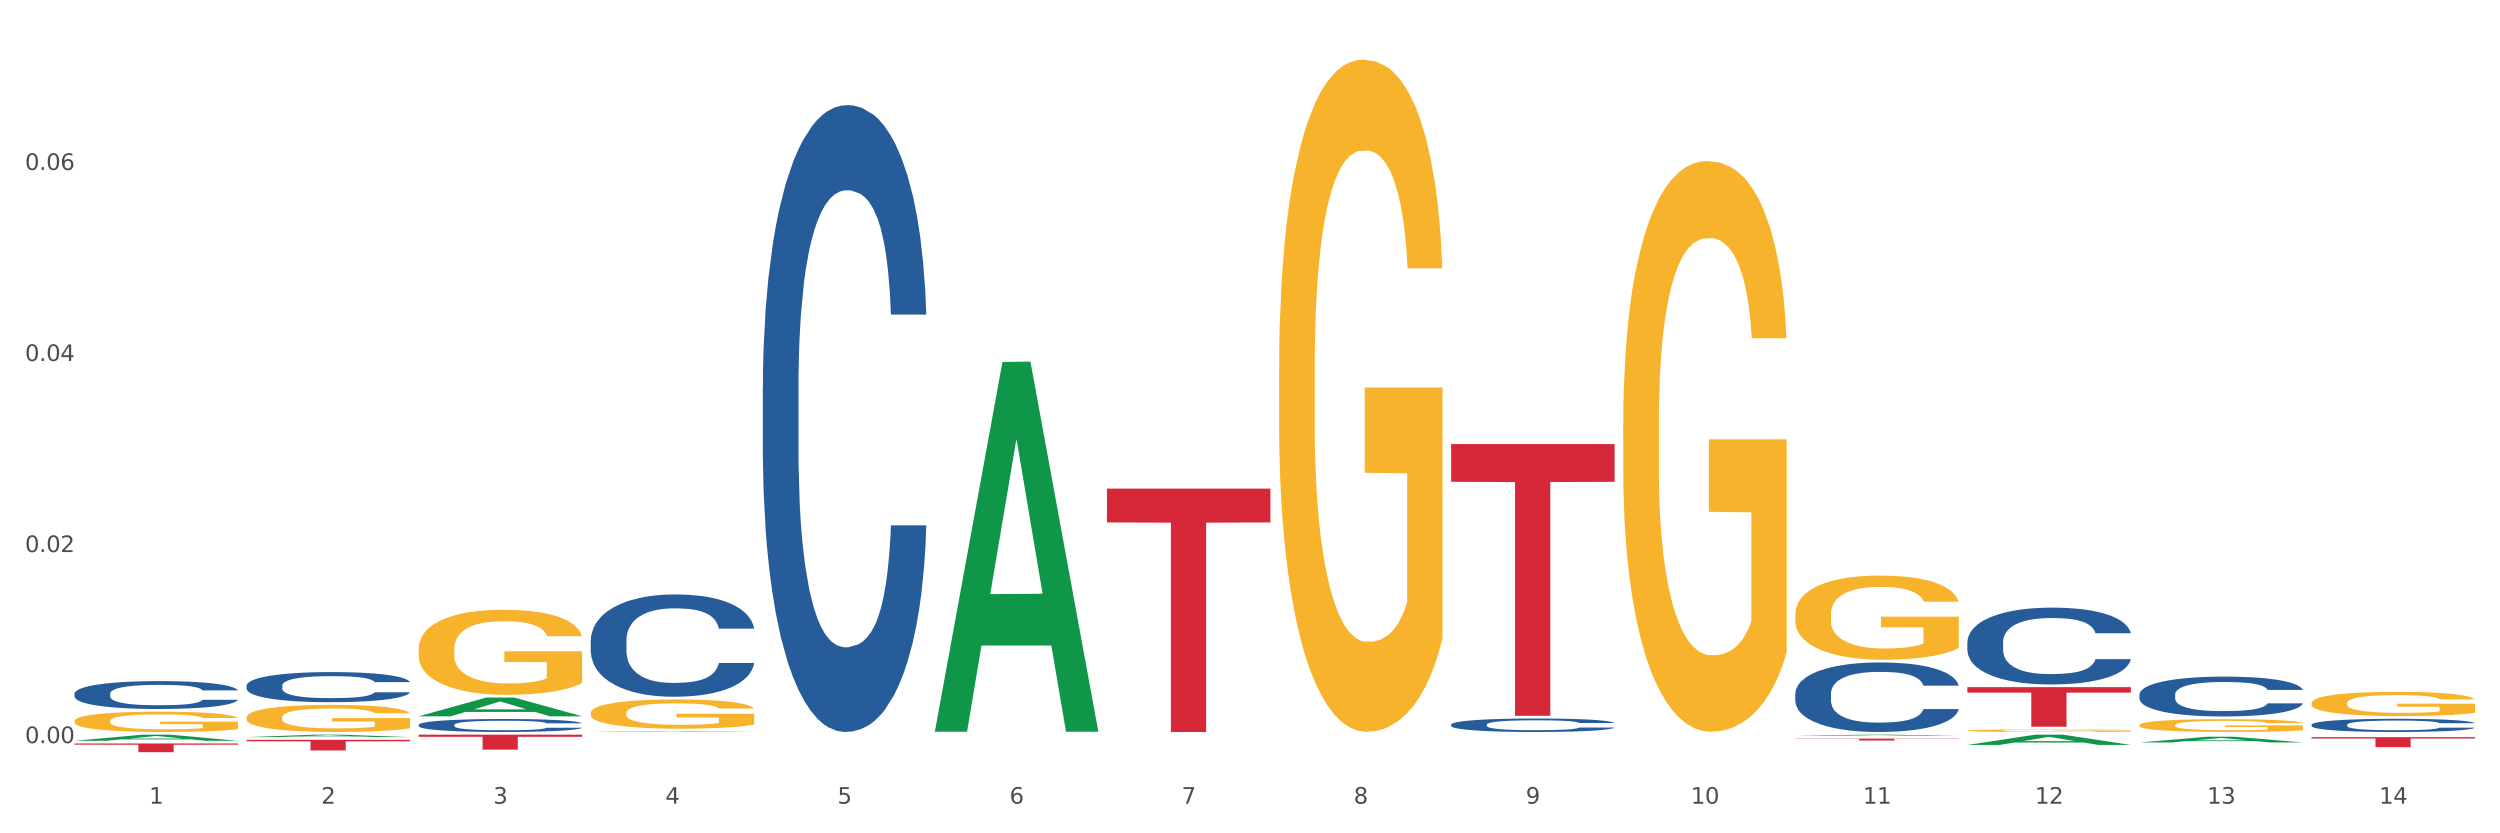 <?xml version="1.0" encoding="utf-8" standalone="no"?>
<!DOCTYPE svg PUBLIC "-//W3C//DTD SVG 1.1//EN"
  "http://www.w3.org/Graphics/SVG/1.1/DTD/svg11.dtd">
<svg xmlns:xlink="http://www.w3.org/1999/xlink" width="1080pt" height="360pt" viewBox="0 0 1080 360" xmlns="http://www.w3.org/2000/svg" version="1.1">
 <rect x="0" y="0" width="1080" height="360" fill="#333333" stroke="none"/>
 <defs>
  <style type="text/css">*{stroke-linejoin: round; stroke-linecap: butt}</style>
 </defs>
 <g id="figure_1">
  <g id="patch_1">
   <path d="M 0 360 
L 1080 360 
L 1080 0 
L 0 0 
z
" style="fill: #ffffff; stroke: #ffffff; stroke-linejoin: miter"/>
  </g>
  <g id="axes_1">
   <g id="matplotlib.axis_1">
    <g id="xtick_1">
     <g id="text_1">
      <!-- 1 -->
      <g style="fill: #4d4d4d" transform="translate(64.432 347.204) scale(0.096 -0.096)">
       <defs>
        <path id="DejaVuSans-31" d="M 794 531 
L 1825 531 
L 1825 4091 
L 703 3866 
L 703 4441 
L 1819 4666 
L 2450 4666 
L 2450 531 
L 3481 531 
L 3481 0 
L 794 0 
L 794 531 
z
" transform="scale(0.016)"/>
       </defs>
       <use xlink:href="#DejaVuSans-31"/>
      </g>
     </g>
    </g>
    <g id="xtick_2">
     <g id="text_2">
      <!-- 2 -->
      <g style="fill: #4d4d4d" transform="translate(138.771 347.204) scale(0.096 -0.096)">
       <defs>
        <path id="DejaVuSans-32" d="M 1228 531 
L 3431 531 
L 3431 0 
L 469 0 
L 469 531 
Q 828 903 1448 1529 
Q 2069 2156 2228 2338 
Q 2531 2678 2651 2914 
Q 2772 3150 2772 3378 
Q 2772 3750 2511 3984 
Q 2250 4219 1831 4219 
Q 1534 4219 1204 4116 
Q 875 4013 500 3803 
L 500 4441 
Q 881 4594 1212 4672 
Q 1544 4750 1819 4750 
Q 2544 4750 2975 4387 
Q 3406 4025 3406 3419 
Q 3406 3131 3298 2873 
Q 3191 2616 2906 2266 
Q 2828 2175 2409 1742 
Q 1991 1309 1228 531 
z
" transform="scale(0.016)"/>
       </defs>
       <use xlink:href="#DejaVuSans-32"/>
      </g>
     </g>
    </g>
    <g id="xtick_3">
     <g id="text_3">
      <!-- 3 -->
      <g style="fill: #4d4d4d" transform="translate(213.109 347.204) scale(0.096 -0.096)">
       <defs>
        <path id="DejaVuSans-33" d="M 2597 2516 
Q 3050 2419 3304 2112 
Q 3559 1806 3559 1356 
Q 3559 666 3084 287 
Q 2609 -91 1734 -91 
Q 1441 -91 1130 -33 
Q 819 25 488 141 
L 488 750 
Q 750 597 1062 519 
Q 1375 441 1716 441 
Q 2309 441 2620 675 
Q 2931 909 2931 1356 
Q 2931 1769 2642 2001 
Q 2353 2234 1838 2234 
L 1294 2234 
L 1294 2753 
L 1863 2753 
Q 2328 2753 2575 2939 
Q 2822 3125 2822 3475 
Q 2822 3834 2567 4026 
Q 2313 4219 1838 4219 
Q 1578 4219 1281 4162 
Q 984 4106 628 3988 
L 628 4550 
Q 988 4650 1302 4700 
Q 1616 4750 1894 4750 
Q 2613 4750 3031 4423 
Q 3450 4097 3450 3541 
Q 3450 3153 3228 2886 
Q 3006 2619 2597 2516 
z
" transform="scale(0.016)"/>
       </defs>
       <use xlink:href="#DejaVuSans-33"/>
      </g>
     </g>
    </g>
    <g id="xtick_4">
     <g id="text_4">
      <!-- 4 -->
      <g style="fill: #4d4d4d" transform="translate(287.448 347.204) scale(0.096 -0.096)">
       <defs>
        <path id="DejaVuSans-34" d="M 2419 4116 
L 825 1625 
L 2419 1625 
L 2419 4116 
z
M 2253 4666 
L 3047 4666 
L 3047 1625 
L 3713 1625 
L 3713 1100 
L 3047 1100 
L 3047 0 
L 2419 0 
L 2419 1100 
L 313 1100 
L 313 1709 
L 2253 4666 
z
" transform="scale(0.016)"/>
       </defs>
       <use xlink:href="#DejaVuSans-34"/>
      </g>
     </g>
    </g>
    <g id="xtick_5">
     <g id="text_5">
      <!-- 5 -->
      <g style="fill: #4d4d4d" transform="translate(361.787 347.204) scale(0.096 -0.096)">
       <defs>
        <path id="DejaVuSans-35" d="M 691 4666 
L 3169 4666 
L 3169 4134 
L 1269 4134 
L 1269 2991 
Q 1406 3038 1543 3061 
Q 1681 3084 1819 3084 
Q 2600 3084 3056 2656 
Q 3513 2228 3513 1497 
Q 3513 744 3044 326 
Q 2575 -91 1722 -91 
Q 1428 -91 1123 -41 
Q 819 9 494 109 
L 494 744 
Q 775 591 1075 516 
Q 1375 441 1709 441 
Q 2250 441 2565 725 
Q 2881 1009 2881 1497 
Q 2881 1984 2565 2268 
Q 2250 2553 1709 2553 
Q 1456 2553 1204 2497 
Q 953 2441 691 2322 
L 691 4666 
z
" transform="scale(0.016)"/>
       </defs>
       <use xlink:href="#DejaVuSans-35"/>
      </g>
     </g>
    </g>
    <g id="xtick_6">
     <g id="text_6">
      <!-- 6 -->
      <g style="fill: #4d4d4d" transform="translate(436.125 347.204) scale(0.096 -0.096)">
       <defs>
        <path id="DejaVuSans-36" d="M 2113 2584 
Q 1688 2584 1439 2293 
Q 1191 2003 1191 1497 
Q 1191 994 1439 701 
Q 1688 409 2113 409 
Q 2538 409 2786 701 
Q 3034 994 3034 1497 
Q 3034 2003 2786 2293 
Q 2538 2584 2113 2584 
z
M 3366 4563 
L 3366 3988 
Q 3128 4100 2886 4159 
Q 2644 4219 2406 4219 
Q 1781 4219 1451 3797 
Q 1122 3375 1075 2522 
Q 1259 2794 1537 2939 
Q 1816 3084 2150 3084 
Q 2853 3084 3261 2657 
Q 3669 2231 3669 1497 
Q 3669 778 3244 343 
Q 2819 -91 2113 -91 
Q 1303 -91 875 529 
Q 447 1150 447 2328 
Q 447 3434 972 4092 
Q 1497 4750 2381 4750 
Q 2619 4750 2861 4703 
Q 3103 4656 3366 4563 
z
" transform="scale(0.016)"/>
       </defs>
       <use xlink:href="#DejaVuSans-36"/>
      </g>
     </g>
    </g>
    <g id="xtick_7">
     <g id="text_7">
      <!-- 7 -->
      <g style="fill: #4d4d4d" transform="translate(510.464 347.204) scale(0.096 -0.096)">
       <defs>
        <path id="DejaVuSans-37" d="M 525 4666 
L 3525 4666 
L 3525 4397 
L 1831 0 
L 1172 0 
L 2766 4134 
L 525 4134 
L 525 4666 
z
" transform="scale(0.016)"/>
       </defs>
       <use xlink:href="#DejaVuSans-37"/>
      </g>
     </g>
    </g>
    <g id="xtick_8">
     <g id="text_8">
      <!-- 8 -->
      <g style="fill: #4d4d4d" transform="translate(584.803 347.204) scale(0.096 -0.096)">
       <defs>
        <path id="DejaVuSans-38" d="M 2034 2216 
Q 1584 2216 1326 1975 
Q 1069 1734 1069 1313 
Q 1069 891 1326 650 
Q 1584 409 2034 409 
Q 2484 409 2743 651 
Q 3003 894 3003 1313 
Q 3003 1734 2745 1975 
Q 2488 2216 2034 2216 
z
M 1403 2484 
Q 997 2584 770 2862 
Q 544 3141 544 3541 
Q 544 4100 942 4425 
Q 1341 4750 2034 4750 
Q 2731 4750 3128 4425 
Q 3525 4100 3525 3541 
Q 3525 3141 3298 2862 
Q 3072 2584 2669 2484 
Q 3125 2378 3379 2068 
Q 3634 1759 3634 1313 
Q 3634 634 3220 271 
Q 2806 -91 2034 -91 
Q 1263 -91 848 271 
Q 434 634 434 1313 
Q 434 1759 690 2068 
Q 947 2378 1403 2484 
z
M 1172 3481 
Q 1172 3119 1398 2916 
Q 1625 2713 2034 2713 
Q 2441 2713 2670 2916 
Q 2900 3119 2900 3481 
Q 2900 3844 2670 4047 
Q 2441 4250 2034 4250 
Q 1625 4250 1398 4047 
Q 1172 3844 1172 3481 
z
" transform="scale(0.016)"/>
       </defs>
       <use xlink:href="#DejaVuSans-38"/>
      </g>
     </g>
    </g>
    <g id="xtick_9">
     <g id="text_9">
      <!-- 9 -->
      <g style="fill: #4d4d4d" transform="translate(659.142 347.204) scale(0.096 -0.096)">
       <defs>
        <path id="DejaVuSans-39" d="M 703 97 
L 703 672 
Q 941 559 1184 500 
Q 1428 441 1663 441 
Q 2288 441 2617 861 
Q 2947 1281 2994 2138 
Q 2813 1869 2534 1725 
Q 2256 1581 1919 1581 
Q 1219 1581 811 2004 
Q 403 2428 403 3163 
Q 403 3881 828 4315 
Q 1253 4750 1959 4750 
Q 2769 4750 3195 4129 
Q 3622 3509 3622 2328 
Q 3622 1225 3098 567 
Q 2575 -91 1691 -91 
Q 1453 -91 1209 -44 
Q 966 3 703 97 
z
M 1959 2075 
Q 2384 2075 2632 2365 
Q 2881 2656 2881 3163 
Q 2881 3666 2632 3958 
Q 2384 4250 1959 4250 
Q 1534 4250 1286 3958 
Q 1038 3666 1038 3163 
Q 1038 2656 1286 2365 
Q 1534 2075 1959 2075 
z
" transform="scale(0.016)"/>
       </defs>
       <use xlink:href="#DejaVuSans-39"/>
      </g>
     </g>
    </g>
    <g id="xtick_10">
     <g id="text_10">
      <!-- 10 -->
      <g style="fill: #4d4d4d" transform="translate(730.426 347.204) scale(0.096 -0.096)">
       <defs>
        <path id="DejaVuSans-30" d="M 2034 4250 
Q 1547 4250 1301 3770 
Q 1056 3291 1056 2328 
Q 1056 1369 1301 889 
Q 1547 409 2034 409 
Q 2525 409 2770 889 
Q 3016 1369 3016 2328 
Q 3016 3291 2770 3770 
Q 2525 4250 2034 4250 
z
M 2034 4750 
Q 2819 4750 3233 4129 
Q 3647 3509 3647 2328 
Q 3647 1150 3233 529 
Q 2819 -91 2034 -91 
Q 1250 -91 836 529 
Q 422 1150 422 2328 
Q 422 3509 836 4129 
Q 1250 4750 2034 4750 
z
" transform="scale(0.016)"/>
       </defs>
       <use xlink:href="#DejaVuSans-31"/>
       <use xlink:href="#DejaVuSans-30" transform="translate(63.623 0)"/>
      </g>
     </g>
    </g>
    <g id="xtick_11">
     <g id="text_11">
      <!-- 11 -->
      <g style="fill: #4d4d4d" transform="translate(804.765 347.204) scale(0.096 -0.096)">
       <use xlink:href="#DejaVuSans-31"/>
       <use xlink:href="#DejaVuSans-31" transform="translate(63.623 0)"/>
      </g>
     </g>
    </g>
    <g id="xtick_12">
     <g id="text_12">
      <!-- 12 -->
      <g style="fill: #4d4d4d" transform="translate(879.104 347.204) scale(0.096 -0.096)">
       <use xlink:href="#DejaVuSans-31"/>
       <use xlink:href="#DejaVuSans-32" transform="translate(63.623 0)"/>
      </g>
     </g>
    </g>
    <g id="xtick_13">
     <g id="text_13">
      <!-- 13 -->
      <g style="fill: #4d4d4d" transform="translate(953.442 347.204) scale(0.096 -0.096)">
       <use xlink:href="#DejaVuSans-31"/>
       <use xlink:href="#DejaVuSans-33" transform="translate(63.623 0)"/>
      </g>
     </g>
    </g>
    <g id="xtick_14">
     <g id="text_14">
      <!-- 14 -->
      <g style="fill: #4d4d4d" transform="translate(1027.781 347.204) scale(0.096 -0.096)">
       <use xlink:href="#DejaVuSans-31"/>
       <use xlink:href="#DejaVuSans-34" transform="translate(63.623 0)"/>
      </g>
     </g>
    </g>
    <g id="xtick_15"/>
    <g id="xtick_16"/>
    <g id="xtick_17"/>
    <g id="xtick_18"/>
    <g id="xtick_19"/>
    <g id="xtick_20"/>
    <g id="xtick_21"/>
    <g id="xtick_22"/>
    <g id="xtick_23"/>
    <g id="xtick_24"/>
    <g id="xtick_25"/>
    <g id="xtick_26"/>
    <g id="xtick_27"/>
   </g>
   <g id="matplotlib.axis_2">
    <g id="ytick_1">
     <g id="text_15">
      <!-- 0.00 -->
      <g style="fill: #4d4d4d" transform="translate(10.8 321.031) scale(0.096 -0.096)">
       <defs>
        <path id="DejaVuSans-2e" d="M 684 794 
L 1344 794 
L 1344 0 
L 684 0 
L 684 794 
z
" transform="scale(0.016)"/>
       </defs>
       <use xlink:href="#DejaVuSans-30"/>
       <use xlink:href="#DejaVuSans-2e" transform="translate(63.623 0)"/>
       <use xlink:href="#DejaVuSans-30" transform="translate(95.41 0)"/>
       <use xlink:href="#DejaVuSans-30" transform="translate(159.033 0)"/>
      </g>
     </g>
    </g>
    <g id="ytick_2">
     <g id="text_16">
      <!-- 0.02 -->
      <g style="fill: #4d4d4d" transform="translate(10.8 238.496) scale(0.096 -0.096)">
       <use xlink:href="#DejaVuSans-30"/>
       <use xlink:href="#DejaVuSans-2e" transform="translate(63.623 0)"/>
       <use xlink:href="#DejaVuSans-30" transform="translate(95.41 0)"/>
       <use xlink:href="#DejaVuSans-32" transform="translate(159.033 0)"/>
      </g>
     </g>
    </g>
    <g id="ytick_3">
     <g id="text_17">
      <!-- 0.04 -->
      <g style="fill: #4d4d4d" transform="translate(10.8 155.961) scale(0.096 -0.096)">
       <use xlink:href="#DejaVuSans-30"/>
       <use xlink:href="#DejaVuSans-2e" transform="translate(63.623 0)"/>
       <use xlink:href="#DejaVuSans-30" transform="translate(95.41 0)"/>
       <use xlink:href="#DejaVuSans-34" transform="translate(159.033 0)"/>
      </g>
     </g>
    </g>
    <g id="ytick_4">
     <g id="text_18">
      <!-- 0.06 -->
      <g style="fill: #4d4d4d" transform="translate(10.8 73.426) scale(0.096 -0.096)">
       <use xlink:href="#DejaVuSans-30"/>
       <use xlink:href="#DejaVuSans-2e" transform="translate(63.623 0)"/>
       <use xlink:href="#DejaVuSans-30" transform="translate(95.41 0)"/>
       <use xlink:href="#DejaVuSans-36" transform="translate(159.033 0)"/>
      </g>
     </g>
    </g>
    <g id="ytick_5"/>
    <g id="ytick_6"/>
    <g id="ytick_7"/>
    <g id="ytick_8"/>
   </g>
   <g id="PolyCollection_1">
    <path d="M 32.175 320.015 
L 32.248 320.012 
L 61.37 317.387 
L 73.456 317.384 
L 102.797 320.02 
L 88.818 320.02 
L 82.484 319.406 
L 52.415 319.406 
L 52.197 319.416 
L 46.081 320.02 
L 32.175 320.02 
L 32.175 320.015 
L 56.201 319.04 
L 78.698 319.037 
L 67.559 317.946 
L 67.413 317.941 
L 67.267 317.948 
L 56.128 319.037 
L 56.201 319.04 
L 32.175 320.015 
z
" clip-path="url(#pab8fab1875)" style="fill: #109648"/>
    <path d="M 106.514 318.434 
L 106.587 318.433 
L 135.709 317.385 
L 147.795 317.384 
L 177.135 318.436 
L 163.157 318.436 
L 156.823 318.191 
L 126.754 318.191 
L 126.535 318.195 
L 120.42 318.436 
L 106.514 318.436 
L 106.514 318.434 
L 130.54 318.045 
L 153.037 318.044 
L 141.897 317.608 
L 141.752 317.606 
L 141.606 317.609 
L 130.467 318.044 
L 130.54 318.045 
L 106.514 318.434 
z
" clip-path="url(#pab8fab1875)" style="fill: #109648"/>
    <path d="M 180.852 309.427 
L 180.925 309.42 
L 210.048 301.341 
L 222.133 301.334 
L 251.474 309.443 
L 237.495 309.443 
L 231.161 307.554 
L 201.092 307.554 
L 200.874 307.585 
L 194.758 309.443 
L 180.852 309.443 
L 180.852 309.427 
L 204.878 306.427 
L 227.375 306.42 
L 216.236 303.062 
L 216.09 303.047 
L 215.945 303.07 
L 204.806 306.42 
L 204.878 306.427 
L 180.852 309.427 
z
" clip-path="url(#pab8fab1875)" style="fill: #109648"/>
    <path d="M 255.191 316.217 
L 255.264 316.217 
L 284.386 315.965 
L 296.472 315.965 
L 325.813 316.218 
L 311.834 316.218 
L 305.5 316.159 
L 275.431 316.159 
L 275.213 316.16 
L 269.097 316.218 
L 255.191 316.218 
L 255.191 316.217 
L 279.217 316.124 
L 301.714 316.123 
L 290.575 316.019 
L 290.429 316.018 
L 290.284 316.019 
L 279.144 316.123 
L 279.217 316.124 
L 255.191 316.217 
z
" clip-path="url(#pab8fab1875)" style="fill: #109648"/>
    <path d="M 552.546 159.951 
L 552.629 159.686 
L 552.629 150.139 
L 552.796 141.918 
L 553.63 122.028 
L 554.881 105.585 
L 555.798 96.833 
L 556.715 89.673 
L 557.799 82.513 
L 559.133 75.087 
L 561.551 64.214 
L 563.052 58.644 
L 564.886 52.81 
L 568.221 44.324 
L 570.639 39.55 
L 573.141 35.572 
L 577.226 30.798 
L 579.894 28.677 
L 582.729 27.086 
L 586.148 26.025 
L 588.732 25.759 
L 594.402 26.555 
L 599.238 28.942 
L 601.573 30.798 
L 604.574 33.981 
L 606.158 36.102 
L 608.743 40.346 
L 611.411 45.915 
L 613.246 50.688 
L 615.997 59.705 
L 618.082 68.722 
L 619.999 79.861 
L 621 87.551 
L 621.75 94.712 
L 622.417 102.933 
L 623.084 115.928 
L 608.076 115.928 
L 607.493 106.646 
L 606.575 97.894 
L 605.241 89.408 
L 604.074 84.104 
L 602.073 77.474 
L 600.239 73.231 
L 598.321 70.048 
L 595.986 67.396 
L 594.152 66.07 
L 591.567 65.009 
L 586.481 65.274 
L 583.063 67.396 
L 580.728 70.048 
L 579.227 72.435 
L 577.893 75.087 
L 576.392 78.8 
L 574.641 84.369 
L 573.391 89.408 
L 572.14 95.773 
L 571.139 102.137 
L 570.222 109.563 
L 569.472 117.519 
L 568.888 125.74 
L 568.388 135.818 
L 567.971 152.526 
L 567.971 188.858 
L 568.138 197.08 
L 568.555 207.953 
L 569.055 216.174 
L 569.889 225.987 
L 570.639 232.617 
L 572.057 242.164 
L 573.641 250.12 
L 574.891 255.159 
L 576.142 259.402 
L 578.31 265.236 
L 580.728 270.01 
L 582.812 272.927 
L 585.647 275.579 
L 587.565 276.64 
L 589.233 277.17 
L 593.318 277.17 
L 596.236 276.375 
L 599.488 274.518 
L 601.99 272.132 
L 604.074 269.214 
L 606.409 264.441 
L 607.909 259.932 
L 607.909 204.505 
L 589.566 204.24 
L 589.566 167.377 
L 623.168 167.377 
L 623.168 275.579 
L 621.75 281.148 
L 620.166 286.187 
L 618.499 290.696 
L 615.997 296.265 
L 612.996 301.569 
L 610.327 305.282 
L 607.493 308.464 
L 604.157 311.381 
L 599.822 314.033 
L 597.154 315.094 
L 593.818 315.89 
L 589.9 316.155 
L 586.481 315.625 
L 583.146 314.299 
L 579.644 311.912 
L 576.226 308.464 
L 573.641 305.017 
L 571.056 300.773 
L 568.305 295.204 
L 566.137 289.9 
L 564.469 285.126 
L 562.635 279.027 
L 560.634 271.071 
L 559.133 263.91 
L 557.799 256.485 
L 556.381 246.937 
L 555.381 238.716 
L 554.38 228.373 
L 553.797 220.682 
L 553.13 208.748 
L 552.629 192.041 
L 552.546 159.951 
z
" clip-path="url(#pab8fab1875)" style="fill: #f7b32b"/>
    <path d="M 701.223 183.496 
L 701.307 183.271 
L 701.307 175.165 
L 701.474 168.185 
L 702.307 151.298 
L 703.558 137.338 
L 704.475 129.908 
L 705.392 123.829 
L 706.476 117.749 
L 707.81 111.445 
L 710.228 102.213 
L 711.729 97.485 
L 713.563 92.531 
L 716.899 85.326 
L 719.317 81.273 
L 721.818 77.896 
L 725.903 73.843 
L 728.572 72.042 
L 731.406 70.691 
L 734.825 69.79 
L 737.41 69.565 
L 743.08 70.24 
L 747.915 72.267 
L 750.25 73.843 
L 753.252 76.545 
L 754.836 78.346 
L 757.421 81.949 
L 760.089 86.677 
L 761.923 90.73 
L 764.675 98.385 
L 766.759 106.041 
L 768.677 115.498 
L 769.677 122.027 
L 770.428 128.107 
L 771.095 135.087 
L 771.762 146.12 
L 756.754 146.12 
L 756.17 138.239 
L 755.253 130.809 
L 753.919 123.603 
L 752.751 119.1 
L 750.75 113.471 
L 748.916 109.869 
L 746.998 107.167 
L 744.664 104.915 
L 742.829 103.789 
L 740.245 102.889 
L 735.159 103.114 
L 731.74 104.915 
L 729.405 107.167 
L 727.905 109.193 
L 726.571 111.445 
L 725.07 114.597 
L 723.319 119.325 
L 722.068 123.603 
L 720.817 129.007 
L 719.817 134.411 
L 718.9 140.716 
L 718.149 147.47 
L 717.566 154.45 
L 717.065 163.007 
L 716.648 177.192 
L 716.648 208.039 
L 716.815 215.019 
L 717.232 224.25 
L 717.732 231.23 
L 718.566 239.561 
L 719.317 245.19 
L 720.734 253.296 
L 722.318 260.051 
L 723.569 264.329 
L 724.82 267.931 
L 726.987 272.885 
L 729.405 276.938 
L 731.49 279.415 
L 734.325 281.666 
L 736.242 282.567 
L 737.91 283.017 
L 741.996 283.017 
L 744.914 282.342 
L 748.166 280.765 
L 750.667 278.739 
L 752.751 276.262 
L 755.086 272.209 
L 756.587 268.382 
L 756.587 221.323 
L 738.244 221.098 
L 738.244 189.801 
L 771.845 189.801 
L 771.845 281.666 
L 770.428 286.395 
L 768.844 290.673 
L 767.176 294.5 
L 764.675 299.229 
L 761.673 303.732 
L 759.005 306.884 
L 756.17 309.586 
L 752.835 312.063 
L 748.499 314.314 
L 745.831 315.215 
L 742.496 315.891 
L 738.577 316.116 
L 735.159 315.665 
L 731.823 314.54 
L 728.321 312.513 
L 724.903 309.586 
L 722.318 306.659 
L 719.733 303.056 
L 716.982 298.328 
L 714.814 293.825 
L 713.147 289.772 
L 711.312 284.593 
L 709.311 277.838 
L 707.81 271.759 
L 706.476 265.455 
L 705.059 257.349 
L 704.058 250.369 
L 703.058 241.588 
L 702.474 235.058 
L 701.807 224.926 
L 701.307 210.741 
L 701.223 183.496 
z
" clip-path="url(#pab8fab1875)" style="fill: #f7b32b"/>
    <path d="M 775.562 265.458 
L 775.645 265.425 
L 775.645 264.23 
L 775.812 263.201 
L 776.646 260.711 
L 777.897 258.652 
L 778.814 257.557 
L 779.731 256.66 
L 780.815 255.764 
L 782.149 254.834 
L 784.567 253.473 
L 786.068 252.776 
L 787.902 252.046 
L 791.237 250.983 
L 793.655 250.386 
L 796.157 249.888 
L 800.242 249.29 
L 802.91 249.024 
L 805.745 248.825 
L 809.164 248.692 
L 811.748 248.659 
L 817.418 248.759 
L 822.254 249.058 
L 824.589 249.29 
L 827.59 249.688 
L 829.175 249.954 
L 831.759 250.485 
L 834.427 251.182 
L 836.262 251.78 
L 839.013 252.909 
L 841.098 254.038 
L 843.015 255.432 
L 844.016 256.395 
L 844.766 257.291 
L 845.433 258.32 
L 846.1 259.947 
L 831.092 259.947 
L 830.509 258.785 
L 829.592 257.69 
L 828.257 256.627 
L 827.09 255.963 
L 825.089 255.133 
L 823.255 254.602 
L 821.337 254.204 
L 819.002 253.872 
L 817.168 253.706 
L 814.583 253.573 
L 809.497 253.606 
L 806.079 253.872 
L 803.744 254.204 
L 802.243 254.502 
L 800.909 254.834 
L 799.408 255.299 
L 797.657 255.996 
L 796.407 256.627 
L 795.156 257.424 
L 794.156 258.221 
L 793.238 259.15 
L 792.488 260.146 
L 791.904 261.176 
L 791.404 262.437 
L 790.987 264.529 
L 790.987 269.077 
L 791.154 270.106 
L 791.571 271.468 
L 792.071 272.497 
L 792.905 273.725 
L 793.655 274.555 
L 795.073 275.751 
L 796.657 276.747 
L 797.908 277.377 
L 799.158 277.909 
L 801.326 278.639 
L 803.744 279.237 
L 805.829 279.602 
L 808.663 279.934 
L 810.581 280.067 
L 812.249 280.133 
L 816.334 280.133 
L 819.253 280.033 
L 822.504 279.801 
L 825.006 279.502 
L 827.09 279.137 
L 829.425 278.539 
L 830.926 277.975 
L 830.926 271.036 
L 812.582 271.003 
L 812.582 266.388 
L 846.184 266.388 
L 846.184 279.934 
L 844.766 280.631 
L 843.182 281.262 
L 841.515 281.826 
L 839.013 282.523 
L 836.012 283.187 
L 833.344 283.652 
L 830.509 284.051 
L 827.174 284.416 
L 822.838 284.748 
L 820.17 284.881 
L 816.835 284.98 
L 812.916 285.013 
L 809.497 284.947 
L 806.162 284.781 
L 802.66 284.482 
L 799.242 284.051 
L 796.657 283.619 
L 794.072 283.088 
L 791.321 282.391 
L 789.153 281.727 
L 787.485 281.129 
L 785.651 280.365 
L 783.65 279.369 
L 782.149 278.473 
L 780.815 277.543 
L 779.398 276.348 
L 778.397 275.319 
L 777.396 274.024 
L 776.813 273.061 
L 776.146 271.567 
L 775.645 269.476 
L 775.562 265.458 
z
" clip-path="url(#pab8fab1875)" style="fill: #f7b32b"/>
    <path d="M 849.901 315.626 
L 849.984 315.625 
L 849.984 315.588 
L 850.151 315.557 
L 850.985 315.482 
L 852.235 315.419 
L 853.153 315.386 
L 854.07 315.359 
L 855.154 315.332 
L 856.488 315.304 
L 858.906 315.263 
L 860.407 315.241 
L 862.241 315.219 
L 865.576 315.187 
L 867.994 315.169 
L 870.495 315.154 
L 874.581 315.136 
L 877.249 315.128 
L 880.084 315.122 
L 883.502 315.118 
L 886.087 315.117 
L 891.757 315.12 
L 896.593 315.129 
L 898.927 315.136 
L 901.929 315.148 
L 903.513 315.156 
L 906.098 315.172 
L 908.766 315.193 
L 910.601 315.211 
L 913.352 315.246 
L 915.436 315.28 
L 917.354 315.322 
L 918.355 315.351 
L 919.105 315.378 
L 919.772 315.409 
L 920.439 315.459 
L 905.431 315.459 
L 904.847 315.423 
L 903.93 315.39 
L 902.596 315.358 
L 901.429 315.338 
L 899.428 315.313 
L 897.593 315.297 
L 895.676 315.285 
L 893.341 315.275 
L 891.507 315.27 
L 888.922 315.266 
L 883.836 315.267 
L 880.417 315.275 
L 878.083 315.285 
L 876.582 315.294 
L 875.248 315.304 
L 873.747 315.318 
L 871.996 315.339 
L 870.745 315.358 
L 869.495 315.382 
L 868.494 315.406 
L 867.577 315.435 
L 866.827 315.465 
L 866.243 315.496 
L 865.743 315.534 
L 865.326 315.597 
L 865.326 315.735 
L 865.493 315.766 
L 865.91 315.808 
L 866.41 315.839 
L 867.244 315.876 
L 867.994 315.901 
L 869.411 315.937 
L 870.996 315.967 
L 872.246 315.986 
L 873.497 316.003 
L 875.665 316.025 
L 878.083 316.043 
L 880.167 316.054 
L 883.002 316.064 
L 884.92 316.068 
L 886.587 316.07 
L 890.673 316.07 
L 893.591 316.067 
L 896.843 316.06 
L 899.344 316.051 
L 901.429 316.04 
L 903.763 316.022 
L 905.264 316.005 
L 905.264 315.794 
L 886.921 315.793 
L 886.921 315.654 
L 920.523 315.654 
L 920.523 316.064 
L 919.105 316.085 
L 917.521 316.104 
L 915.853 316.121 
L 913.352 316.142 
L 910.35 316.162 
L 907.682 316.177 
L 904.847 316.189 
L 901.512 316.2 
L 897.177 316.21 
L 894.508 316.214 
L 891.173 316.217 
L 887.254 316.218 
L 883.836 316.216 
L 880.501 316.211 
L 876.999 316.202 
L 873.58 316.189 
L 870.996 316.176 
L 868.411 316.159 
L 865.659 316.138 
L 863.492 316.118 
L 861.824 316.1 
L 859.99 316.077 
L 857.989 316.047 
L 856.488 316.02 
L 855.154 315.992 
L 853.736 315.955 
L 852.736 315.924 
L 851.735 315.885 
L 851.151 315.856 
L 850.484 315.811 
L 849.984 315.747 
L 849.901 315.626 
z
" clip-path="url(#pab8fab1875)" style="fill: #f7b32b"/>
    <path d="M 32.175 311.503 
L 32.258 311.495 
L 32.258 311.207 
L 32.425 310.958 
L 33.259 310.358 
L 34.51 309.862 
L 35.427 309.597 
L 36.344 309.381 
L 37.428 309.165 
L 38.762 308.941 
L 41.18 308.613 
L 42.681 308.445 
L 44.515 308.269 
L 47.85 308.012 
L 50.268 307.868 
L 52.77 307.748 
L 56.855 307.604 
L 59.523 307.54 
L 62.358 307.492 
L 65.777 307.46 
L 68.361 307.452 
L 74.031 307.476 
L 78.867 307.548 
L 81.202 307.604 
L 84.203 307.7 
L 85.788 307.764 
L 88.372 307.892 
L 91.04 308.06 
L 92.875 308.205 
L 95.626 308.477 
L 97.711 308.749 
L 99.628 309.085 
L 100.629 309.317 
L 101.379 309.533 
L 102.046 309.782 
L 102.713 310.174 
L 87.705 310.174 
L 87.122 309.894 
L 86.204 309.63 
L 84.87 309.373 
L 83.703 309.213 
L 81.702 309.013 
L 79.868 308.885 
L 77.95 308.789 
L 75.615 308.709 
L 73.781 308.669 
L 71.196 308.637 
L 66.11 308.645 
L 62.692 308.709 
L 60.357 308.789 
L 58.856 308.861 
L 57.522 308.941 
L 56.021 309.053 
L 54.27 309.221 
L 53.02 309.373 
L 51.769 309.565 
L 50.768 309.758 
L 49.851 309.982 
L 49.101 310.222 
L 48.517 310.47 
L 48.017 310.774 
L 47.6 311.279 
L 47.6 312.375 
L 47.767 312.623 
L 48.184 312.952 
L 48.684 313.2 
L 49.518 313.496 
L 50.268 313.696 
L 51.686 313.984 
L 53.27 314.224 
L 54.52 314.377 
L 55.771 314.505 
L 57.939 314.681 
L 60.357 314.825 
L 62.441 314.913 
L 65.276 314.993 
L 67.194 315.025 
L 68.862 315.041 
L 72.947 315.041 
L 75.865 315.017 
L 79.117 314.961 
L 81.619 314.889 
L 83.703 314.801 
L 86.038 314.657 
L 87.538 314.521 
L 87.538 312.848 
L 69.195 312.84 
L 69.195 311.727 
L 102.797 311.727 
L 102.797 314.993 
L 101.379 315.161 
L 99.795 315.313 
L 98.128 315.449 
L 95.626 315.617 
L 92.625 315.777 
L 89.956 315.89 
L 87.122 315.986 
L 83.786 316.074 
L 79.451 316.154 
L 76.783 316.186 
L 73.447 316.21 
L 69.529 316.218 
L 66.11 316.202 
L 62.775 316.162 
L 59.273 316.09 
L 55.855 315.986 
L 53.27 315.882 
L 50.685 315.753 
L 47.934 315.585 
L 45.766 315.425 
L 44.098 315.281 
L 42.264 315.097 
L 40.263 314.857 
L 38.762 314.641 
L 37.428 314.417 
L 36.01 314.128 
L 35.01 313.88 
L 34.009 313.568 
L 33.426 313.336 
L 32.759 312.976 
L 32.258 312.471 
L 32.175 311.503 
z
" clip-path="url(#pab8fab1875)" style="fill: #f7b32b"/>
    <path d="M 106.514 309.918 
L 106.597 309.907 
L 106.597 309.522 
L 106.764 309.191 
L 107.598 308.389 
L 108.848 307.726 
L 109.765 307.373 
L 110.683 307.084 
L 111.767 306.795 
L 113.101 306.496 
L 115.519 306.057 
L 117.019 305.832 
L 118.854 305.597 
L 122.189 305.255 
L 124.607 305.062 
L 127.108 304.902 
L 131.194 304.709 
L 133.862 304.624 
L 136.697 304.56 
L 140.115 304.517 
L 142.7 304.506 
L 148.37 304.538 
L 153.206 304.635 
L 155.54 304.709 
L 158.542 304.838 
L 160.126 304.923 
L 162.711 305.095 
L 165.379 305.319 
L 167.213 305.512 
L 169.965 305.875 
L 172.049 306.239 
L 173.967 306.688 
L 174.968 306.998 
L 175.718 307.287 
L 176.385 307.619 
L 177.052 308.143 
L 162.044 308.143 
L 161.46 307.768 
L 160.543 307.415 
L 159.209 307.073 
L 158.042 306.859 
L 156.041 306.592 
L 154.206 306.421 
L 152.289 306.292 
L 149.954 306.185 
L 148.12 306.132 
L 145.535 306.089 
L 140.449 306.1 
L 137.03 306.185 
L 134.696 306.292 
L 133.195 306.389 
L 131.861 306.496 
L 130.36 306.645 
L 128.609 306.87 
L 127.358 307.073 
L 126.108 307.33 
L 125.107 307.587 
L 124.19 307.886 
L 123.44 308.207 
L 122.856 308.538 
L 122.356 308.945 
L 121.939 309.619 
L 121.939 311.084 
L 122.106 311.416 
L 122.522 311.854 
L 123.023 312.186 
L 123.856 312.581 
L 124.607 312.849 
L 126.024 313.234 
L 127.609 313.555 
L 128.859 313.758 
L 130.11 313.929 
L 132.278 314.164 
L 134.696 314.357 
L 136.78 314.474 
L 139.615 314.581 
L 141.533 314.624 
L 143.2 314.646 
L 147.286 314.646 
L 150.204 314.613 
L 153.456 314.539 
L 155.957 314.442 
L 158.042 314.325 
L 160.376 314.132 
L 161.877 313.95 
L 161.877 311.715 
L 143.534 311.704 
L 143.534 310.218 
L 177.135 310.218 
L 177.135 314.581 
L 175.718 314.806 
L 174.134 315.009 
L 172.466 315.191 
L 169.965 315.416 
L 166.963 315.629 
L 164.295 315.779 
L 161.46 315.908 
L 158.125 316.025 
L 153.789 316.132 
L 151.121 316.175 
L 147.786 316.207 
L 143.867 316.218 
L 140.449 316.196 
L 137.114 316.143 
L 133.612 316.047 
L 130.193 315.908 
L 127.609 315.769 
L 125.024 315.597 
L 122.272 315.373 
L 120.104 315.159 
L 118.437 314.966 
L 116.603 314.72 
L 114.601 314.4 
L 113.101 314.111 
L 111.767 313.811 
L 110.349 313.426 
L 109.349 313.095 
L 108.348 312.678 
L 107.764 312.367 
L 107.097 311.886 
L 106.597 311.212 
L 106.514 309.918 
z
" clip-path="url(#pab8fab1875)" style="fill: #f7b32b"/>
    <path d="M 180.852 280.403 
L 180.936 280.369 
L 180.936 279.161 
L 181.103 278.121 
L 181.936 275.604 
L 183.187 273.524 
L 184.104 272.417 
L 185.021 271.511 
L 186.105 270.605 
L 187.439 269.665 
L 189.857 268.289 
L 191.358 267.585 
L 193.192 266.847 
L 196.528 265.773 
L 198.946 265.169 
L 201.447 264.665 
L 205.533 264.061 
L 208.201 263.793 
L 211.036 263.592 
L 214.454 263.457 
L 217.039 263.424 
L 222.709 263.525 
L 227.545 263.827 
L 229.879 264.061 
L 232.881 264.464 
L 234.465 264.733 
L 237.05 265.269 
L 239.718 265.974 
L 241.552 266.578 
L 244.304 267.719 
L 246.388 268.86 
L 248.306 270.269 
L 249.306 271.242 
L 250.057 272.148 
L 250.724 273.188 
L 251.391 274.833 
L 236.383 274.833 
L 235.799 273.658 
L 234.882 272.551 
L 233.548 271.477 
L 232.38 270.806 
L 230.379 269.967 
L 228.545 269.43 
L 226.627 269.028 
L 224.293 268.692 
L 222.458 268.524 
L 219.874 268.39 
L 214.788 268.424 
L 211.369 268.692 
L 209.034 269.028 
L 207.534 269.33 
L 206.2 269.665 
L 204.699 270.135 
L 202.948 270.84 
L 201.697 271.477 
L 200.446 272.282 
L 199.446 273.088 
L 198.529 274.027 
L 197.778 275.034 
L 197.195 276.074 
L 196.694 277.349 
L 196.277 279.463 
L 196.277 284.06 
L 196.444 285.101 
L 196.861 286.476 
L 197.361 287.517 
L 198.195 288.758 
L 198.946 289.597 
L 200.363 290.805 
L 201.947 291.812 
L 203.198 292.449 
L 204.449 292.986 
L 206.616 293.724 
L 209.034 294.328 
L 211.119 294.697 
L 213.954 295.033 
L 215.871 295.167 
L 217.539 295.234 
L 221.625 295.234 
L 224.543 295.134 
L 227.795 294.899 
L 230.296 294.597 
L 232.38 294.228 
L 234.715 293.624 
L 236.216 293.053 
L 236.216 286.04 
L 217.873 286.007 
L 217.873 281.342 
L 251.474 281.342 
L 251.474 295.033 
L 250.057 295.738 
L 248.473 296.375 
L 246.805 296.946 
L 244.304 297.65 
L 241.302 298.321 
L 238.634 298.791 
L 235.799 299.194 
L 232.464 299.563 
L 228.128 299.899 
L 225.46 300.033 
L 222.125 300.133 
L 218.206 300.167 
L 214.788 300.1 
L 211.452 299.932 
L 207.951 299.63 
L 204.532 299.194 
L 201.947 298.758 
L 199.362 298.221 
L 196.611 297.516 
L 194.443 296.845 
L 192.776 296.241 
L 190.941 295.469 
L 188.94 294.463 
L 187.439 293.557 
L 186.105 292.617 
L 184.688 291.409 
L 183.687 290.369 
L 182.687 289.06 
L 182.103 288.087 
L 181.436 286.577 
L 180.936 284.463 
L 180.852 280.403 
z
" clip-path="url(#pab8fab1875)" style="fill: #f7b32b"/>
    <path d="M 255.191 307.999 
L 255.275 307.988 
L 255.275 307.572 
L 255.441 307.214 
L 256.275 306.349 
L 257.526 305.633 
L 258.443 305.252 
L 259.36 304.941 
L 260.444 304.629 
L 261.778 304.306 
L 264.196 303.832 
L 265.697 303.59 
L 267.531 303.336 
L 270.866 302.967 
L 273.284 302.759 
L 275.786 302.586 
L 279.871 302.378 
L 282.539 302.286 
L 285.374 302.216 
L 288.793 302.17 
L 291.377 302.159 
L 297.047 302.193 
L 301.883 302.297 
L 304.218 302.378 
L 307.219 302.517 
L 308.804 302.609 
L 311.388 302.794 
L 314.057 303.036 
L 315.891 303.244 
L 318.642 303.636 
L 320.727 304.029 
L 322.645 304.513 
L 323.645 304.848 
L 324.395 305.16 
L 325.062 305.518 
L 325.73 306.083 
L 310.721 306.083 
L 310.138 305.679 
L 309.221 305.298 
L 307.886 304.929 
L 306.719 304.698 
L 304.718 304.41 
L 302.884 304.225 
L 300.966 304.086 
L 298.631 303.971 
L 296.797 303.913 
L 294.212 303.867 
L 289.126 303.879 
L 285.708 303.971 
L 283.373 304.086 
L 281.872 304.19 
L 280.538 304.306 
L 279.037 304.467 
L 277.286 304.71 
L 276.036 304.929 
L 274.785 305.206 
L 273.785 305.483 
L 272.867 305.806 
L 272.117 306.153 
L 271.533 306.51 
L 271.033 306.949 
L 270.616 307.676 
L 270.616 309.258 
L 270.783 309.615 
L 271.2 310.089 
L 271.7 310.446 
L 272.534 310.874 
L 273.284 311.162 
L 274.702 311.578 
L 276.286 311.924 
L 277.537 312.143 
L 278.787 312.328 
L 280.955 312.582 
L 283.373 312.79 
L 285.458 312.917 
L 288.292 313.032 
L 290.21 313.078 
L 291.878 313.101 
L 295.963 313.101 
L 298.882 313.067 
L 302.133 312.986 
L 304.635 312.882 
L 306.719 312.755 
L 309.054 312.547 
L 310.555 312.351 
L 310.555 309.939 
L 292.211 309.927 
L 292.211 308.323 
L 325.813 308.323 
L 325.813 313.032 
L 324.395 313.274 
L 322.811 313.494 
L 321.144 313.69 
L 318.642 313.932 
L 315.641 314.163 
L 312.973 314.325 
L 310.138 314.463 
L 306.803 314.59 
L 302.467 314.706 
L 299.799 314.752 
L 296.464 314.787 
L 292.545 314.798 
L 289.126 314.775 
L 285.791 314.717 
L 282.289 314.613 
L 278.871 314.463 
L 276.286 314.313 
L 273.701 314.129 
L 270.95 313.886 
L 268.782 313.655 
L 267.114 313.448 
L 265.28 313.182 
L 263.279 312.836 
L 261.778 312.524 
L 260.444 312.201 
L 259.027 311.785 
L 258.026 311.428 
L 257.025 310.977 
L 256.442 310.643 
L 255.775 310.123 
L 255.275 309.396 
L 255.191 307.999 
z
" clip-path="url(#pab8fab1875)" style="fill: #f7b32b"/>
    <path d="M 998.578 303.719 
L 998.662 303.709 
L 998.662 303.365 
L 998.828 303.068 
L 999.662 302.35 
L 1000.913 301.757 
L 1001.83 301.441 
L 1002.747 301.183 
L 1003.831 300.925 
L 1005.165 300.657 
L 1007.583 300.264 
L 1009.084 300.063 
L 1010.918 299.853 
L 1014.253 299.547 
L 1016.671 299.374 
L 1019.173 299.231 
L 1023.258 299.059 
L 1025.926 298.982 
L 1028.761 298.925 
L 1032.18 298.886 
L 1034.765 298.877 
L 1040.434 298.906 
L 1045.27 298.992 
L 1047.605 299.059 
L 1050.607 299.174 
L 1052.191 299.25 
L 1054.775 299.403 
L 1057.444 299.604 
L 1059.278 299.776 
L 1062.029 300.102 
L 1064.114 300.427 
L 1066.032 300.829 
L 1067.032 301.106 
L 1067.783 301.365 
L 1068.45 301.661 
L 1069.117 302.13 
L 1054.108 302.13 
L 1053.525 301.795 
L 1052.608 301.48 
L 1051.274 301.173 
L 1050.106 300.982 
L 1048.105 300.743 
L 1046.271 300.59 
L 1044.353 300.475 
L 1042.019 300.379 
L 1040.184 300.331 
L 1037.599 300.293 
L 1032.513 300.303 
L 1029.095 300.379 
L 1026.76 300.475 
L 1025.259 300.561 
L 1023.925 300.657 
L 1022.425 300.791 
L 1020.674 300.992 
L 1019.423 301.173 
L 1018.172 301.403 
L 1017.172 301.633 
L 1016.255 301.901 
L 1015.504 302.188 
L 1014.92 302.484 
L 1014.42 302.848 
L 1014.003 303.451 
L 1014.003 304.762 
L 1014.17 305.058 
L 1014.587 305.451 
L 1015.087 305.747 
L 1015.921 306.101 
L 1016.671 306.341 
L 1018.089 306.685 
L 1019.673 306.972 
L 1020.924 307.154 
L 1022.174 307.307 
L 1024.342 307.518 
L 1026.76 307.69 
L 1028.845 307.795 
L 1031.68 307.891 
L 1033.597 307.929 
L 1035.265 307.948 
L 1039.35 307.948 
L 1042.269 307.919 
L 1045.52 307.852 
L 1048.022 307.766 
L 1050.106 307.661 
L 1052.441 307.489 
L 1053.942 307.326 
L 1053.942 305.326 
L 1035.598 305.317 
L 1035.598 303.987 
L 1069.2 303.987 
L 1069.2 307.891 
L 1067.783 308.092 
L 1066.198 308.273 
L 1064.531 308.436 
L 1062.029 308.637 
L 1059.028 308.828 
L 1056.36 308.962 
L 1053.525 309.077 
L 1050.19 309.182 
L 1045.854 309.278 
L 1043.186 309.316 
L 1039.851 309.345 
L 1035.932 309.355 
L 1032.513 309.336 
L 1029.178 309.288 
L 1025.676 309.202 
L 1022.258 309.077 
L 1019.673 308.953 
L 1017.088 308.8 
L 1014.337 308.599 
L 1012.169 308.407 
L 1010.501 308.235 
L 1008.667 308.015 
L 1006.666 307.728 
L 1005.165 307.47 
L 1003.831 307.202 
L 1002.414 306.857 
L 1001.413 306.561 
L 1000.413 306.187 
L 999.829 305.91 
L 999.162 305.479 
L 998.662 304.877 
L 998.578 303.719 
z
" clip-path="url(#pab8fab1875)" style="fill: #f7b32b"/>
    <path d="M 924.24 313.237 
L 924.323 313.232 
L 924.323 313.05 
L 924.49 312.893 
L 925.323 312.513 
L 926.574 312.199 
L 927.491 312.032 
L 928.408 311.896 
L 929.492 311.759 
L 930.826 311.617 
L 933.244 311.41 
L 934.745 311.304 
L 936.58 311.192 
L 939.915 311.03 
L 942.333 310.939 
L 944.834 310.863 
L 948.92 310.772 
L 951.588 310.732 
L 954.423 310.701 
L 957.841 310.681 
L 960.426 310.676 
L 966.096 310.691 
L 970.932 310.737 
L 973.266 310.772 
L 976.268 310.833 
L 977.852 310.873 
L 980.437 310.954 
L 983.105 311.061 
L 984.939 311.152 
L 987.691 311.324 
L 989.775 311.496 
L 991.693 311.709 
L 992.693 311.855 
L 993.444 311.992 
L 994.111 312.149 
L 994.778 312.397 
L 979.77 312.397 
L 979.186 312.22 
L 978.269 312.053 
L 976.935 311.891 
L 975.768 311.789 
L 973.766 311.663 
L 971.932 311.582 
L 970.014 311.521 
L 967.68 311.471 
L 965.845 311.445 
L 963.261 311.425 
L 958.175 311.43 
L 954.756 311.471 
L 952.422 311.521 
L 950.921 311.567 
L 949.587 311.617 
L 948.086 311.688 
L 946.335 311.795 
L 945.084 311.891 
L 943.834 312.012 
L 942.833 312.134 
L 941.916 312.275 
L 941.165 312.427 
L 940.582 312.584 
L 940.081 312.776 
L 939.665 313.095 
L 939.665 313.789 
L 939.831 313.945 
L 940.248 314.153 
L 940.749 314.31 
L 941.582 314.497 
L 942.333 314.624 
L 943.75 314.806 
L 945.334 314.958 
L 946.585 315.054 
L 947.836 315.135 
L 950.004 315.246 
L 952.422 315.337 
L 954.506 315.393 
L 957.341 315.443 
L 959.259 315.464 
L 960.926 315.474 
L 965.012 315.474 
L 967.93 315.459 
L 971.182 315.423 
L 973.683 315.378 
L 975.768 315.322 
L 978.102 315.231 
L 979.603 315.145 
L 979.603 314.087 
L 961.26 314.082 
L 961.26 313.379 
L 994.861 313.379 
L 994.861 315.443 
L 993.444 315.55 
L 991.86 315.646 
L 990.192 315.732 
L 987.691 315.838 
L 984.689 315.939 
L 982.021 316.01 
L 979.186 316.071 
L 975.851 316.127 
L 971.515 316.177 
L 968.847 316.197 
L 965.512 316.213 
L 961.593 316.218 
L 958.175 316.208 
L 954.84 316.182 
L 951.338 316.137 
L 947.919 316.071 
L 945.334 316.005 
L 942.75 315.924 
L 939.998 315.818 
L 937.83 315.717 
L 936.163 315.626 
L 934.328 315.509 
L 932.327 315.357 
L 930.826 315.221 
L 929.492 315.079 
L 928.075 314.897 
L 927.074 314.74 
L 926.074 314.543 
L 925.49 314.396 
L 924.823 314.168 
L 924.323 313.849 
L 924.24 313.237 
z
" clip-path="url(#pab8fab1875)" style="fill: #f7b32b"/>
    <path d="M 924.24 300.029 
L 924.323 300.013 
L 924.323 299.573 
L 924.573 298.976 
L 925.492 297.875 
L 926.66 297.042 
L 928.664 296.067 
L 929.749 295.658 
L 931.168 295.202 
L 934.09 294.463 
L 937.429 293.834 
L 939.766 293.488 
L 941.519 293.268 
L 945.443 292.875 
L 947.697 292.702 
L 950.034 292.561 
L 952.037 292.466 
L 955.377 292.356 
L 958.048 292.309 
L 961.136 292.293 
L 963.724 292.309 
L 967.147 292.372 
L 972.155 292.561 
L 974.075 292.671 
L 976.663 292.86 
L 979.335 293.111 
L 981.505 293.363 
L 984.009 293.724 
L 986.597 294.196 
L 989.101 294.793 
L 990.854 295.344 
L 992.273 295.925 
L 993.526 296.633 
L 994.444 297.403 
L 994.861 298.048 
L 979.585 298.048 
L 979.168 297.466 
L 978.333 296.837 
L 977.498 296.413 
L 976.58 296.067 
L 975.161 295.674 
L 973.908 295.422 
L 971.822 295.124 
L 969.902 294.935 
L 968.316 294.825 
L 966.396 294.73 
L 962.305 294.636 
L 959.383 294.636 
L 957.547 294.668 
L 955.293 294.746 
L 953.373 294.856 
L 951.119 295.045 
L 949.366 295.249 
L 947.613 295.517 
L 946.611 295.705 
L 945.109 296.051 
L 944.107 296.334 
L 942.771 296.822 
L 942.02 297.167 
L 940.685 298.064 
L 940.1 298.724 
L 939.85 299.18 
L 939.683 299.683 
L 939.683 302.136 
L 940.184 303.236 
L 940.601 303.708 
L 941.269 304.243 
L 942.521 304.934 
L 944.358 305.61 
L 946.278 306.098 
L 947.864 306.397 
L 949.366 306.617 
L 950.869 306.79 
L 952.705 306.947 
L 954.208 307.041 
L 956.462 307.135 
L 959.133 307.183 
L 961.22 307.183 
L 965.477 307.104 
L 967.397 307.025 
L 969.234 306.915 
L 971.237 306.742 
L 972.823 306.554 
L 973.742 306.412 
L 975.244 306.114 
L 976.413 305.799 
L 977.415 305.437 
L 978.082 305.123 
L 978.834 304.651 
L 979.418 304.117 
L 979.585 303.834 
L 994.861 303.834 
L 994.527 304.4 
L 993.943 304.95 
L 992.774 305.689 
L 991.856 306.114 
L 990.437 306.632 
L 988.934 307.073 
L 986.847 307.56 
L 984.927 307.922 
L 982.924 308.236 
L 980.754 308.519 
L 976.83 308.912 
L 975.411 309.022 
L 972.406 309.211 
L 970.069 309.321 
L 966.646 309.431 
L 963.14 309.494 
L 959.467 309.51 
L 956.211 309.478 
L 952.622 309.384 
L 950.368 309.289 
L 947.864 309.148 
L 944.942 308.928 
L 942.187 308.661 
L 939.599 308.346 
L 937.178 307.985 
L 934.925 307.576 
L 932.003 306.9 
L 929.832 306.239 
L 928.246 305.626 
L 927.161 305.107 
L 926.076 304.447 
L 925.492 303.991 
L 924.573 302.89 
L 924.24 301.868 
L 924.24 300.029 
z
" clip-path="url(#pab8fab1875)" style="fill: #255c99"/>
    <path d="M 998.578 313.081 
L 998.662 313.076 
L 998.662 312.93 
L 998.912 312.732 
L 999.83 312.368 
L 1000.999 312.092 
L 1003.003 311.77 
L 1004.088 311.635 
L 1005.507 311.484 
L 1008.429 311.239 
L 1011.768 311.031 
L 1014.105 310.917 
L 1015.858 310.844 
L 1019.781 310.714 
L 1022.035 310.656 
L 1024.373 310.61 
L 1026.376 310.578 
L 1029.715 310.542 
L 1032.387 310.526 
L 1035.475 310.521 
L 1038.063 310.526 
L 1041.486 310.547 
L 1046.494 310.61 
L 1048.414 310.646 
L 1051.002 310.709 
L 1053.673 310.792 
L 1055.844 310.875 
L 1058.348 310.995 
L 1060.936 311.151 
L 1063.44 311.348 
L 1065.193 311.53 
L 1066.612 311.723 
L 1067.864 311.957 
L 1068.783 312.212 
L 1069.2 312.425 
L 1053.924 312.425 
L 1053.506 312.233 
L 1052.671 312.025 
L 1051.837 311.884 
L 1050.918 311.77 
L 1049.499 311.64 
L 1048.247 311.556 
L 1046.16 311.458 
L 1044.24 311.395 
L 1042.654 311.359 
L 1040.734 311.328 
L 1036.644 311.296 
L 1033.722 311.296 
L 1031.886 311.307 
L 1029.632 311.333 
L 1027.712 311.369 
L 1025.458 311.432 
L 1023.705 311.499 
L 1021.952 311.588 
L 1020.95 311.65 
L 1019.448 311.765 
L 1018.446 311.858 
L 1017.11 312.019 
L 1016.359 312.134 
L 1015.023 312.43 
L 1014.439 312.649 
L 1014.188 312.8 
L 1014.022 312.966 
L 1014.022 313.778 
L 1014.522 314.142 
L 1014.94 314.298 
L 1015.608 314.475 
L 1016.86 314.704 
L 1018.696 314.928 
L 1020.616 315.089 
L 1022.202 315.188 
L 1023.705 315.261 
L 1025.207 315.318 
L 1027.044 315.37 
L 1028.547 315.401 
L 1030.8 315.432 
L 1033.472 315.448 
L 1035.559 315.448 
L 1039.816 315.422 
L 1041.736 315.396 
L 1043.572 315.359 
L 1045.576 315.302 
L 1047.162 315.24 
L 1048.08 315.193 
L 1049.583 315.094 
L 1050.752 314.99 
L 1051.753 314.87 
L 1052.421 314.766 
L 1053.172 314.61 
L 1053.757 314.433 
L 1053.924 314.34 
L 1069.2 314.34 
L 1068.866 314.527 
L 1068.282 314.709 
L 1067.113 314.954 
L 1066.195 315.094 
L 1064.776 315.266 
L 1063.273 315.411 
L 1061.186 315.573 
L 1059.266 315.692 
L 1057.263 315.796 
L 1055.092 315.89 
L 1051.169 316.02 
L 1049.75 316.056 
L 1046.745 316.119 
L 1044.407 316.155 
L 1040.985 316.192 
L 1037.479 316.213 
L 1033.806 316.218 
L 1030.55 316.207 
L 1026.96 316.176 
L 1024.707 316.145 
L 1022.202 316.098 
L 1019.281 316.025 
L 1016.526 315.937 
L 1013.938 315.833 
L 1011.517 315.713 
L 1009.263 315.578 
L 1006.342 315.354 
L 1004.171 315.136 
L 1002.585 314.933 
L 1001.5 314.761 
L 1000.415 314.543 
L 999.83 314.392 
L 998.912 314.028 
L 998.578 313.689 
L 998.578 313.081 
z
" clip-path="url(#pab8fab1875)" style="fill: #255c99"/>
    <path d="M 32.175 299.649 
L 32.258 299.638 
L 32.258 299.33 
L 32.509 298.911 
L 33.427 298.141 
L 34.596 297.558 
L 36.599 296.875 
L 37.684 296.589 
L 39.104 296.27 
L 42.025 295.753 
L 45.364 295.312 
L 47.702 295.07 
L 49.455 294.916 
L 53.378 294.641 
L 55.632 294.52 
L 57.969 294.421 
L 59.973 294.355 
L 63.312 294.278 
L 65.983 294.245 
L 69.072 294.234 
L 71.66 294.245 
L 75.082 294.289 
L 80.091 294.421 
L 82.011 294.498 
L 84.599 294.63 
L 87.27 294.806 
L 89.44 294.982 
L 91.945 295.235 
L 94.533 295.565 
L 97.037 295.984 
L 98.79 296.369 
L 100.209 296.776 
L 101.461 297.271 
L 102.379 297.811 
L 102.797 298.262 
L 87.52 298.262 
L 87.103 297.855 
L 86.268 297.414 
L 85.434 297.117 
L 84.515 296.875 
L 83.096 296.6 
L 81.844 296.424 
L 79.757 296.215 
L 77.837 296.083 
L 76.251 296.006 
L 74.331 295.94 
L 70.241 295.874 
L 67.319 295.874 
L 65.482 295.896 
L 63.229 295.951 
L 61.309 296.028 
L 59.055 296.16 
L 57.302 296.303 
L 55.549 296.49 
L 54.547 296.622 
L 53.044 296.864 
L 52.043 297.062 
L 50.707 297.403 
L 49.956 297.646 
L 48.62 298.273 
L 48.036 298.735 
L 47.785 299.054 
L 47.618 299.407 
L 47.618 301.124 
L 48.119 301.894 
L 48.537 302.224 
L 49.204 302.598 
L 50.457 303.083 
L 52.293 303.556 
L 54.213 303.897 
L 55.799 304.106 
L 57.302 304.26 
L 58.804 304.382 
L 60.641 304.492 
L 62.143 304.558 
L 64.397 304.624 
L 67.069 304.657 
L 69.155 304.657 
L 73.413 304.602 
L 75.333 304.547 
L 77.169 304.47 
L 79.173 304.348 
L 80.759 304.216 
L 81.677 304.117 
L 83.18 303.908 
L 84.348 303.688 
L 85.35 303.435 
L 86.018 303.215 
L 86.769 302.885 
L 87.353 302.51 
L 87.52 302.312 
L 102.797 302.312 
L 102.463 302.709 
L 101.879 303.094 
L 100.71 303.611 
L 99.792 303.908 
L 98.372 304.271 
L 96.87 304.58 
L 94.783 304.921 
L 92.863 305.174 
L 90.86 305.394 
L 88.689 305.592 
L 84.766 305.867 
L 83.347 305.944 
L 80.341 306.076 
L 78.004 306.154 
L 74.581 306.231 
L 71.075 306.275 
L 67.402 306.286 
L 64.147 306.264 
L 60.557 306.198 
L 58.303 306.132 
L 55.799 306.032 
L 52.877 305.878 
L 50.123 305.691 
L 47.535 305.471 
L 45.114 305.218 
L 42.86 304.932 
L 39.938 304.459 
L 37.768 303.996 
L 36.182 303.567 
L 35.097 303.204 
L 34.011 302.742 
L 33.427 302.422 
L 32.509 301.652 
L 32.175 300.937 
L 32.175 299.649 
z
" clip-path="url(#pab8fab1875)" style="fill: #255c99"/>
    <path d="M 106.514 296.182 
L 106.597 296.17 
L 106.597 295.838 
L 106.848 295.387 
L 107.766 294.556 
L 108.935 293.927 
L 110.938 293.191 
L 112.023 292.882 
L 113.442 292.538 
L 116.364 291.98 
L 119.703 291.505 
L 122.04 291.244 
L 123.794 291.078 
L 127.717 290.781 
L 129.971 290.65 
L 132.308 290.544 
L 134.312 290.472 
L 137.651 290.389 
L 140.322 290.354 
L 143.411 290.342 
L 145.998 290.354 
L 149.421 290.401 
L 154.43 290.544 
L 156.35 290.627 
L 158.937 290.769 
L 161.609 290.959 
L 163.779 291.149 
L 166.283 291.422 
L 168.871 291.778 
L 171.376 292.229 
L 173.129 292.645 
L 174.548 293.084 
L 175.8 293.618 
L 176.718 294.2 
L 177.135 294.686 
L 161.859 294.686 
L 161.442 294.247 
L 160.607 293.772 
L 159.772 293.452 
L 158.854 293.191 
L 157.435 292.894 
L 156.183 292.704 
L 154.096 292.478 
L 152.176 292.336 
L 150.59 292.253 
L 148.67 292.182 
L 144.579 292.11 
L 141.658 292.11 
L 139.821 292.134 
L 137.567 292.193 
L 135.647 292.277 
L 133.393 292.419 
L 131.64 292.573 
L 129.887 292.775 
L 128.886 292.918 
L 127.383 293.179 
L 126.381 293.392 
L 125.046 293.76 
L 124.294 294.022 
L 122.959 294.698 
L 122.374 295.197 
L 122.124 295.541 
L 121.957 295.921 
L 121.957 297.773 
L 122.458 298.603 
L 122.875 298.96 
L 123.543 299.363 
L 124.795 299.885 
L 126.632 300.396 
L 128.552 300.764 
L 130.138 300.989 
L 131.64 301.156 
L 133.143 301.286 
L 134.979 301.405 
L 136.482 301.476 
L 138.736 301.547 
L 141.407 301.583 
L 143.494 301.583 
L 147.751 301.524 
L 149.671 301.464 
L 151.508 301.381 
L 153.511 301.251 
L 155.097 301.108 
L 156.016 301.001 
L 157.518 300.776 
L 158.687 300.538 
L 159.689 300.265 
L 160.357 300.028 
L 161.108 299.672 
L 161.692 299.268 
L 161.859 299.055 
L 177.135 299.055 
L 176.802 299.482 
L 176.217 299.897 
L 175.049 300.455 
L 174.13 300.776 
L 172.711 301.167 
L 171.209 301.5 
L 169.122 301.868 
L 167.202 302.141 
L 165.198 302.378 
L 163.028 302.592 
L 159.104 302.889 
L 157.685 302.972 
L 154.68 303.114 
L 152.343 303.197 
L 148.92 303.28 
L 145.414 303.328 
L 141.741 303.34 
L 138.486 303.316 
L 134.896 303.245 
L 132.642 303.174 
L 130.138 303.067 
L 127.216 302.901 
L 124.461 302.699 
L 121.874 302.461 
L 119.453 302.188 
L 117.199 301.88 
L 114.277 301.369 
L 112.107 300.871 
L 110.521 300.408 
L 109.435 300.016 
L 108.35 299.518 
L 107.766 299.173 
L 106.848 298.342 
L 106.514 297.571 
L 106.514 296.182 
z
" clip-path="url(#pab8fab1875)" style="fill: #255c99"/>
    <path d="M 180.852 313.129 
L 180.936 313.124 
L 180.936 312.981 
L 181.186 312.786 
L 182.105 312.427 
L 183.273 312.156 
L 185.277 311.838 
L 186.362 311.705 
L 187.781 311.557 
L 190.703 311.316 
L 194.042 311.111 
L 196.379 310.998 
L 198.132 310.927 
L 202.056 310.799 
L 204.31 310.742 
L 206.647 310.696 
L 208.65 310.665 
L 211.989 310.63 
L 214.661 310.614 
L 217.749 310.609 
L 220.337 310.614 
L 223.76 310.635 
L 228.768 310.696 
L 230.688 310.732 
L 233.276 310.793 
L 235.947 310.875 
L 238.118 310.957 
L 240.622 311.075 
L 243.21 311.229 
L 245.714 311.423 
L 247.467 311.603 
L 248.886 311.792 
L 250.139 312.023 
L 251.057 312.274 
L 251.474 312.484 
L 236.198 312.484 
L 235.78 312.294 
L 234.946 312.089 
L 234.111 311.951 
L 233.193 311.838 
L 231.774 311.71 
L 230.521 311.628 
L 228.434 311.531 
L 226.514 311.47 
L 224.928 311.434 
L 223.008 311.403 
L 218.918 311.372 
L 215.996 311.372 
L 214.16 311.382 
L 211.906 311.408 
L 209.986 311.444 
L 207.732 311.505 
L 205.979 311.572 
L 204.226 311.659 
L 203.224 311.721 
L 201.722 311.833 
L 200.72 311.925 
L 199.384 312.084 
L 198.633 312.197 
L 197.297 312.489 
L 196.713 312.704 
L 196.463 312.853 
L 196.296 313.016 
L 196.296 313.815 
L 196.797 314.174 
L 197.214 314.328 
L 197.882 314.502 
L 199.134 314.727 
L 200.97 314.947 
L 202.89 315.106 
L 204.476 315.204 
L 205.979 315.275 
L 207.482 315.332 
L 209.318 315.383 
L 210.821 315.414 
L 213.075 315.444 
L 215.746 315.46 
L 217.833 315.46 
L 222.09 315.434 
L 224.01 315.408 
L 225.847 315.373 
L 227.85 315.316 
L 229.436 315.255 
L 230.354 315.209 
L 231.857 315.111 
L 233.026 315.009 
L 234.027 314.891 
L 234.695 314.789 
L 235.447 314.635 
L 236.031 314.461 
L 236.198 314.369 
L 251.474 314.369 
L 251.14 314.553 
L 250.556 314.732 
L 249.387 314.973 
L 248.469 315.111 
L 247.05 315.28 
L 245.547 315.424 
L 243.46 315.583 
L 241.54 315.7 
L 239.537 315.803 
L 237.367 315.895 
L 233.443 316.023 
L 232.024 316.059 
L 229.019 316.12 
L 226.681 316.156 
L 223.259 316.192 
L 219.753 316.213 
L 216.08 316.218 
L 212.824 316.207 
L 209.235 316.177 
L 206.981 316.146 
L 204.476 316.1 
L 201.555 316.028 
L 198.8 315.941 
L 196.212 315.839 
L 193.791 315.721 
L 191.538 315.588 
L 188.616 315.367 
L 186.445 315.152 
L 184.859 314.953 
L 183.774 314.784 
L 182.689 314.568 
L 182.105 314.42 
L 181.186 314.061 
L 180.852 313.728 
L 180.852 313.129 
z
" clip-path="url(#pab8fab1875)" style="fill: #255c99"/>
    <path d="M 255.191 276.657 
L 255.275 276.617 
L 255.275 275.487 
L 255.525 273.953 
L 256.443 271.128 
L 257.612 268.989 
L 259.615 266.487 
L 260.701 265.438 
L 262.12 264.267 
L 265.041 262.37 
L 268.381 260.756 
L 270.718 259.868 
L 272.471 259.303 
L 276.394 258.294 
L 278.648 257.85 
L 280.986 257.487 
L 282.989 257.245 
L 286.328 256.963 
L 288.999 256.842 
L 292.088 256.801 
L 294.676 256.842 
L 298.098 257.003 
L 303.107 257.487 
L 305.027 257.77 
L 307.615 258.254 
L 310.286 258.9 
L 312.457 259.545 
L 314.961 260.474 
L 317.549 261.684 
L 320.053 263.218 
L 321.806 264.63 
L 323.225 266.124 
L 324.477 267.94 
L 325.396 269.917 
L 325.813 271.572 
L 310.537 271.572 
L 310.119 270.079 
L 309.284 268.464 
L 308.45 267.375 
L 307.531 266.487 
L 306.112 265.478 
L 304.86 264.832 
L 302.773 264.065 
L 300.853 263.581 
L 299.267 263.299 
L 297.347 263.057 
L 293.257 262.814 
L 290.335 262.814 
L 288.499 262.895 
L 286.245 263.097 
L 284.325 263.379 
L 282.071 263.864 
L 280.318 264.388 
L 278.565 265.074 
L 277.563 265.559 
L 276.06 266.447 
L 275.059 267.173 
L 273.723 268.424 
L 272.972 269.312 
L 271.636 271.612 
L 271.052 273.307 
L 270.801 274.478 
L 270.634 275.769 
L 270.634 282.065 
L 271.135 284.89 
L 271.553 286.1 
L 272.22 287.473 
L 273.473 289.248 
L 275.309 290.984 
L 277.229 292.235 
L 278.815 293.002 
L 280.318 293.567 
L 281.82 294.01 
L 283.657 294.414 
L 285.159 294.656 
L 287.413 294.898 
L 290.085 295.019 
L 292.172 295.019 
L 296.429 294.818 
L 298.349 294.616 
L 300.185 294.333 
L 302.189 293.889 
L 303.775 293.405 
L 304.693 293.042 
L 306.196 292.275 
L 307.364 291.468 
L 308.366 290.54 
L 309.034 289.733 
L 309.785 288.522 
L 310.37 287.15 
L 310.537 286.423 
L 325.813 286.423 
L 325.479 287.876 
L 324.895 289.289 
L 323.726 291.185 
L 322.808 292.275 
L 321.389 293.607 
L 319.886 294.737 
L 317.799 295.988 
L 315.879 296.916 
L 313.876 297.723 
L 311.705 298.45 
L 307.782 299.459 
L 306.363 299.741 
L 303.358 300.225 
L 301.02 300.508 
L 297.598 300.79 
L 294.092 300.952 
L 290.419 300.992 
L 287.163 300.912 
L 283.573 300.669 
L 281.32 300.427 
L 278.815 300.064 
L 275.893 299.499 
L 273.139 298.813 
L 270.551 298.006 
L 268.13 297.078 
L 265.876 296.028 
L 262.955 294.293 
L 260.784 292.598 
L 259.198 291.024 
L 258.113 289.692 
L 257.028 287.997 
L 256.443 286.827 
L 255.525 284.002 
L 255.191 281.379 
L 255.191 276.657 
z
" clip-path="url(#pab8fab1875)" style="fill: #255c99"/>
    <path d="M 329.53 167.081 
L 329.613 166.834 
L 329.613 159.909 
L 329.864 150.51 
L 330.782 133.198 
L 331.951 120.09 
L 333.954 104.756 
L 335.039 98.325 
L 336.458 91.153 
L 339.38 79.529 
L 342.719 69.636 
L 345.057 64.195 
L 346.81 60.732 
L 350.733 54.549 
L 352.987 51.829 
L 355.324 49.603 
L 357.328 48.119 
L 360.667 46.387 
L 363.338 45.645 
L 366.427 45.398 
L 369.015 45.645 
L 372.437 46.635 
L 377.446 49.603 
L 379.366 51.334 
L 381.954 54.302 
L 384.625 58.259 
L 386.795 62.216 
L 389.3 67.905 
L 391.887 75.324 
L 394.392 84.722 
L 396.145 93.379 
L 397.564 102.53 
L 398.816 113.659 
L 399.734 125.778 
L 400.152 135.918 
L 384.875 135.918 
L 384.458 126.767 
L 383.623 116.874 
L 382.788 110.197 
L 381.87 104.756 
L 380.451 98.573 
L 379.199 94.615 
L 377.112 89.916 
L 375.192 86.948 
L 373.606 85.217 
L 371.686 83.733 
L 367.595 82.249 
L 364.674 82.249 
L 362.837 82.744 
L 360.583 83.981 
L 358.663 85.712 
L 356.41 88.68 
L 354.656 91.895 
L 352.903 96.099 
L 351.902 99.067 
L 350.399 104.508 
L 349.397 108.96 
L 348.062 116.627 
L 347.31 122.068 
L 345.975 136.166 
L 345.391 146.553 
L 345.14 153.726 
L 344.973 161.64 
L 344.973 200.222 
L 345.474 217.535 
L 345.891 224.955 
L 346.559 233.364 
L 347.811 244.246 
L 349.648 254.881 
L 351.568 262.548 
L 353.154 267.247 
L 354.656 270.709 
L 356.159 273.43 
L 357.996 275.903 
L 359.498 277.387 
L 361.752 278.871 
L 364.423 279.613 
L 366.51 279.613 
L 370.768 278.376 
L 372.688 277.14 
L 374.524 275.408 
L 376.528 272.688 
L 378.114 269.72 
L 379.032 267.494 
L 380.534 262.795 
L 381.703 257.849 
L 382.705 252.16 
L 383.373 247.214 
L 384.124 239.794 
L 384.708 231.385 
L 384.875 226.933 
L 400.152 226.933 
L 399.818 235.837 
L 399.233 244.493 
L 398.065 256.117 
L 397.146 262.795 
L 395.727 270.957 
L 394.225 277.882 
L 392.138 285.549 
L 390.218 291.237 
L 388.214 296.184 
L 386.044 300.635 
L 382.121 306.818 
L 380.701 308.55 
L 377.696 311.518 
L 375.359 313.249 
L 371.936 314.98 
L 368.43 315.969 
L 364.757 316.217 
L 361.502 315.722 
L 357.912 314.238 
L 355.658 312.754 
L 353.154 310.528 
L 350.232 307.066 
L 347.477 302.861 
L 344.89 297.915 
L 342.469 292.226 
L 340.215 285.796 
L 337.293 275.161 
L 335.123 264.774 
L 333.537 255.128 
L 332.452 246.966 
L 331.366 236.579 
L 330.782 229.406 
L 329.864 212.094 
L 329.53 196.018 
L 329.53 167.081 
z
" clip-path="url(#pab8fab1875)" style="fill: #255c99"/>
    <path d="M 626.885 313.009 
L 626.968 313.004 
L 626.968 312.855 
L 627.219 312.652 
L 628.137 312.28 
L 629.306 311.998 
L 631.309 311.668 
L 632.394 311.53 
L 633.813 311.375 
L 636.735 311.125 
L 640.074 310.912 
L 642.411 310.795 
L 644.164 310.721 
L 648.088 310.588 
L 650.342 310.529 
L 652.679 310.481 
L 654.683 310.449 
L 658.022 310.412 
L 660.693 310.396 
L 663.782 310.391 
L 666.369 310.396 
L 669.792 310.417 
L 674.801 310.481 
L 676.721 310.519 
L 679.308 310.582 
L 681.98 310.668 
L 684.15 310.753 
L 686.654 310.875 
L 689.242 311.035 
L 691.747 311.237 
L 693.5 311.423 
L 694.919 311.62 
L 696.171 311.86 
L 697.089 312.12 
L 697.506 312.338 
L 682.23 312.338 
L 681.813 312.142 
L 680.978 311.929 
L 680.143 311.785 
L 679.225 311.668 
L 677.806 311.535 
L 676.554 311.45 
L 674.467 311.349 
L 672.547 311.285 
L 670.961 311.248 
L 669.041 311.216 
L 664.95 311.184 
L 662.029 311.184 
L 660.192 311.194 
L 657.938 311.221 
L 656.018 311.258 
L 653.764 311.322 
L 652.011 311.391 
L 650.258 311.482 
L 649.257 311.546 
L 647.754 311.663 
L 646.752 311.758 
L 645.417 311.923 
L 644.665 312.04 
L 643.33 312.344 
L 642.745 312.567 
L 642.495 312.722 
L 642.328 312.892 
L 642.328 313.722 
L 642.829 314.094 
L 643.246 314.254 
L 643.914 314.435 
L 645.166 314.669 
L 647.003 314.898 
L 648.923 315.063 
L 650.509 315.164 
L 652.011 315.239 
L 653.514 315.297 
L 655.35 315.35 
L 656.853 315.382 
L 659.107 315.414 
L 661.778 315.43 
L 663.865 315.43 
L 668.122 315.404 
L 670.042 315.377 
L 671.879 315.34 
L 673.882 315.281 
L 675.468 315.217 
L 676.387 315.169 
L 677.889 315.068 
L 679.058 314.962 
L 680.06 314.839 
L 680.728 314.733 
L 681.479 314.573 
L 682.063 314.392 
L 682.23 314.297 
L 697.506 314.297 
L 697.173 314.488 
L 696.588 314.675 
L 695.42 314.925 
L 694.501 315.068 
L 693.082 315.244 
L 691.58 315.393 
L 689.493 315.558 
L 687.573 315.68 
L 685.569 315.787 
L 683.399 315.882 
L 679.475 316.016 
L 678.056 316.053 
L 675.051 316.117 
L 672.714 316.154 
L 669.291 316.191 
L 665.785 316.212 
L 662.112 316.218 
L 658.856 316.207 
L 655.267 316.175 
L 653.013 316.143 
L 650.509 316.095 
L 647.587 316.021 
L 644.832 315.93 
L 642.244 315.824 
L 639.824 315.702 
L 637.57 315.563 
L 634.648 315.334 
L 632.478 315.111 
L 630.892 314.903 
L 629.806 314.728 
L 628.721 314.504 
L 628.137 314.35 
L 627.219 313.977 
L 626.885 313.632 
L 626.885 313.009 
z
" clip-path="url(#pab8fab1875)" style="fill: #255c99"/>
    <path d="M 775.562 299.676 
L 775.646 299.649 
L 775.646 298.881 
L 775.896 297.838 
L 776.814 295.918 
L 777.983 294.464 
L 779.986 292.764 
L 781.072 292.05 
L 782.491 291.255 
L 785.412 289.965 
L 788.752 288.868 
L 791.089 288.265 
L 792.842 287.881 
L 796.765 287.195 
L 799.019 286.893 
L 801.357 286.646 
L 803.36 286.482 
L 806.699 286.29 
L 809.37 286.207 
L 812.459 286.18 
L 815.047 286.207 
L 818.469 286.317 
L 823.478 286.646 
L 825.398 286.838 
L 827.986 287.167 
L 830.657 287.606 
L 832.828 288.045 
L 835.332 288.676 
L 837.92 289.499 
L 840.424 290.542 
L 842.177 291.502 
L 843.596 292.517 
L 844.848 293.751 
L 845.766 295.095 
L 846.184 296.22 
L 830.908 296.22 
L 830.49 295.205 
L 829.655 294.108 
L 828.821 293.367 
L 827.902 292.764 
L 826.483 292.078 
L 825.231 291.639 
L 823.144 291.118 
L 821.224 290.788 
L 819.638 290.596 
L 817.718 290.432 
L 813.628 290.267 
L 810.706 290.267 
L 808.87 290.322 
L 806.616 290.459 
L 804.696 290.651 
L 802.442 290.98 
L 800.689 291.337 
L 798.936 291.803 
L 797.934 292.133 
L 796.431 292.736 
L 795.43 293.23 
L 794.094 294.08 
L 793.343 294.684 
L 792.007 296.247 
L 791.423 297.399 
L 791.172 298.195 
L 791.005 299.073 
L 791.005 303.352 
L 791.506 305.272 
L 791.924 306.095 
L 792.591 307.028 
L 793.844 308.235 
L 795.68 309.415 
L 797.6 310.265 
L 799.186 310.786 
L 800.689 311.17 
L 802.191 311.472 
L 804.028 311.746 
L 805.53 311.911 
L 807.784 312.076 
L 810.456 312.158 
L 812.543 312.158 
L 816.8 312.021 
L 818.72 311.884 
L 820.556 311.691 
L 822.56 311.39 
L 824.146 311.061 
L 825.064 310.814 
L 826.567 310.292 
L 827.735 309.744 
L 828.737 309.113 
L 829.405 308.564 
L 830.156 307.741 
L 830.741 306.809 
L 830.908 306.315 
L 846.184 306.315 
L 845.85 307.302 
L 845.266 308.263 
L 844.097 309.552 
L 843.179 310.292 
L 841.76 311.198 
L 840.257 311.966 
L 838.17 312.816 
L 836.25 313.447 
L 834.247 313.996 
L 832.076 314.49 
L 828.153 315.175 
L 826.734 315.367 
L 823.728 315.697 
L 821.391 315.889 
L 817.969 316.081 
L 814.463 316.19 
L 810.79 316.218 
L 807.534 316.163 
L 803.944 315.998 
L 801.69 315.834 
L 799.186 315.587 
L 796.264 315.203 
L 793.51 314.736 
L 790.922 314.188 
L 788.501 313.557 
L 786.247 312.844 
L 783.325 311.664 
L 781.155 310.512 
L 779.569 309.442 
L 778.484 308.537 
L 777.399 307.385 
L 776.814 306.589 
L 775.896 304.669 
L 775.562 302.886 
L 775.562 299.676 
z
" clip-path="url(#pab8fab1875)" style="fill: #255c99"/>
    <path d="M 849.901 277.404 
L 849.984 277.374 
L 849.984 276.525 
L 850.235 275.374 
L 851.153 273.252 
L 852.322 271.645 
L 854.325 269.766 
L 855.41 268.978 
L 856.829 268.099 
L 859.751 266.674 
L 863.09 265.462 
L 865.428 264.795 
L 867.181 264.371 
L 871.104 263.613 
L 873.358 263.28 
L 875.695 263.007 
L 877.699 262.825 
L 881.038 262.613 
L 883.709 262.522 
L 886.798 262.491 
L 889.386 262.522 
L 892.808 262.643 
L 897.817 263.007 
L 899.737 263.219 
L 902.325 263.583 
L 904.996 264.068 
L 907.166 264.553 
L 909.671 265.25 
L 912.258 266.159 
L 914.763 267.311 
L 916.516 268.372 
L 917.935 269.493 
L 919.187 270.857 
L 920.105 272.343 
L 920.523 273.585 
L 905.246 273.585 
L 904.829 272.464 
L 903.994 271.251 
L 903.159 270.433 
L 902.241 269.766 
L 900.822 269.008 
L 899.57 268.523 
L 897.483 267.947 
L 895.563 267.584 
L 893.977 267.372 
L 892.057 267.19 
L 887.966 267.008 
L 885.045 267.008 
L 883.208 267.068 
L 880.954 267.22 
L 879.034 267.432 
L 876.78 267.796 
L 875.027 268.19 
L 873.274 268.705 
L 872.273 269.069 
L 870.77 269.736 
L 869.768 270.281 
L 868.433 271.221 
L 867.681 271.888 
L 866.346 273.616 
L 865.761 274.889 
L 865.511 275.768 
L 865.344 276.738 
L 865.344 281.466 
L 865.845 283.588 
L 866.262 284.497 
L 866.93 285.528 
L 868.182 286.861 
L 870.019 288.165 
L 871.939 289.104 
L 873.525 289.68 
L 875.027 290.105 
L 876.53 290.438 
L 878.367 290.741 
L 879.869 290.923 
L 882.123 291.105 
L 884.794 291.196 
L 886.881 291.196 
L 891.139 291.044 
L 893.059 290.893 
L 894.895 290.681 
L 896.899 290.347 
L 898.485 289.984 
L 899.403 289.711 
L 900.905 289.135 
L 902.074 288.529 
L 903.076 287.831 
L 903.744 287.225 
L 904.495 286.316 
L 905.079 285.285 
L 905.246 284.74 
L 920.523 284.74 
L 920.189 285.831 
L 919.604 286.892 
L 918.436 288.316 
L 917.517 289.135 
L 916.098 290.135 
L 914.596 290.984 
L 912.509 291.923 
L 910.589 292.621 
L 908.585 293.227 
L 906.415 293.772 
L 902.491 294.53 
L 901.072 294.742 
L 898.067 295.106 
L 895.73 295.318 
L 892.307 295.53 
L 888.801 295.652 
L 885.128 295.682 
L 881.873 295.621 
L 878.283 295.439 
L 876.029 295.258 
L 873.525 294.985 
L 870.603 294.56 
L 867.848 294.045 
L 865.261 293.439 
L 862.84 292.742 
L 860.586 291.954 
L 857.664 290.65 
L 855.494 289.377 
L 853.908 288.195 
L 852.823 287.195 
L 851.737 285.922 
L 851.153 285.043 
L 850.235 282.921 
L 849.901 280.951 
L 849.901 277.404 
z
" clip-path="url(#pab8fab1875)" style="fill: #255c99"/>
    <path d="M 998.578 318.435 
L 1069.2 318.435 
L 1069.2 319.039 
L 1041.42 319.044 
L 1041.42 322.786 
L 1026.191 322.786 
L 1026.191 319.044 
L 998.578 319.039 
L 998.578 318.439 
L 998.578 318.435 
z
" clip-path="url(#pab8fab1875)" style="fill: #d62839"/>
    <path d="M 849.901 296.848 
L 920.523 296.848 
L 920.523 299.225 
L 892.742 299.241 
L 892.742 313.95 
L 877.514 313.95 
L 877.514 299.241 
L 849.901 299.225 
L 849.901 296.865 
L 849.901 296.848 
z
" clip-path="url(#pab8fab1875)" style="fill: #d62839"/>
    <path d="M 775.562 319.069 
L 846.184 319.069 
L 846.184 319.188 
L 818.404 319.189 
L 818.404 319.925 
L 803.175 319.925 
L 803.175 319.189 
L 775.562 319.188 
L 775.562 319.07 
L 775.562 319.069 
z
" clip-path="url(#pab8fab1875)" style="fill: #d62839"/>
    <path d="M 626.885 191.829 
L 697.506 191.829 
L 697.506 208.143 
L 669.726 208.253 
L 669.726 309.224 
L 654.497 309.224 
L 654.497 208.253 
L 626.885 208.143 
L 626.885 191.939 
L 626.885 191.829 
z
" clip-path="url(#pab8fab1875)" style="fill: #d62839"/>
    <path d="M 478.207 211.09 
L 548.829 211.09 
L 548.829 225.699 
L 521.049 225.798 
L 521.049 316.218 
L 505.82 316.218 
L 505.82 225.798 
L 478.207 225.699 
L 478.207 211.189 
L 478.207 211.09 
z
" clip-path="url(#pab8fab1875)" style="fill: #d62839"/>
    <path d="M 180.852 317.384 
L 251.474 317.384 
L 251.474 318.284 
L 223.694 318.29 
L 223.694 323.861 
L 208.465 323.861 
L 208.465 318.29 
L 180.852 318.284 
L 180.852 317.39 
L 180.852 317.384 
z
" clip-path="url(#pab8fab1875)" style="fill: #d62839"/>
    <path d="M 106.514 319.603 
L 177.135 319.603 
L 177.135 320.241 
L 149.355 320.245 
L 149.355 324.195 
L 134.126 324.195 
L 134.126 320.245 
L 106.514 320.241 
L 106.514 319.607 
L 106.514 319.603 
z
" clip-path="url(#pab8fab1875)" style="fill: #d62839"/>
    <path d="M 32.175 321.186 
L 102.797 321.186 
L 102.797 321.709 
L 75.017 321.713 
L 75.017 324.95 
L 59.788 324.95 
L 59.788 321.713 
L 32.175 321.709 
L 32.175 321.19 
L 32.175 321.186 
z
" clip-path="url(#pab8fab1875)" style="fill: #d62839"/>
    <path d="M 403.869 315.8 
L 403.941 315.65 
L 433.064 156.357 
L 445.15 156.207 
L 474.49 316.1 
L 460.512 316.1 
L 454.177 278.867 
L 424.109 278.867 
L 423.89 279.467 
L 417.774 316.1 
L 403.869 316.1 
L 403.869 315.8 
L 427.895 256.647 
L 450.392 256.497 
L 439.252 190.288 
L 439.107 189.987 
L 438.961 190.438 
L 427.822 256.497 
L 427.895 256.647 
L 403.869 315.8 
z
" clip-path="url(#pab8fab1875)" style="fill: #109648"/>
    <path d="M 775.562 317.902 
L 775.635 317.901 
L 804.757 317.385 
L 816.843 317.384 
L 846.184 317.902 
L 832.205 317.902 
L 825.871 317.782 
L 795.802 317.782 
L 795.584 317.784 
L 789.468 317.902 
L 775.562 317.902 
L 775.562 317.902 
L 799.588 317.71 
L 822.085 317.709 
L 810.946 317.495 
L 810.8 317.494 
L 810.655 317.495 
L 799.515 317.709 
L 799.588 317.71 
L 775.562 317.902 
z
" clip-path="url(#pab8fab1875)" style="fill: #109648"/>
    <path d="M 849.901 321.81 
L 849.974 321.806 
L 879.096 317.388 
L 891.182 317.384 
L 920.523 321.818 
L 906.544 321.818 
L 900.21 320.786 
L 870.141 320.786 
L 869.922 320.803 
L 863.807 321.818 
L 849.901 321.818 
L 849.901 321.81 
L 873.927 320.17 
L 896.424 320.166 
L 885.284 318.329 
L 885.139 318.321 
L 884.993 318.334 
L 873.854 320.166 
L 873.927 320.17 
L 849.901 321.81 
z
" clip-path="url(#pab8fab1875)" style="fill: #109648"/>
    <path d="M 924.24 320.741 
L 924.312 320.739 
L 953.435 318.281 
L 965.52 318.279 
L 994.861 320.746 
L 980.883 320.746 
L 974.548 320.171 
L 944.48 320.171 
L 944.261 320.18 
L 938.145 320.746 
L 924.24 320.746 
L 924.24 320.741 
L 948.265 319.828 
L 970.763 319.826 
L 959.623 318.805 
L 959.478 318.8 
L 959.332 318.807 
L 948.193 319.826 
L 948.265 319.828 
L 924.24 320.741 
z
" clip-path="url(#pab8fab1875)" style="fill: #109648"/>
   </g>
  </g>
 </g>
 <defs>
  <clipPath id="pab8fab1875">
   <rect x="32.175" y="10.8" width="1037.025" height="329.109"/>
  </clipPath>
 </defs>
</svg>

